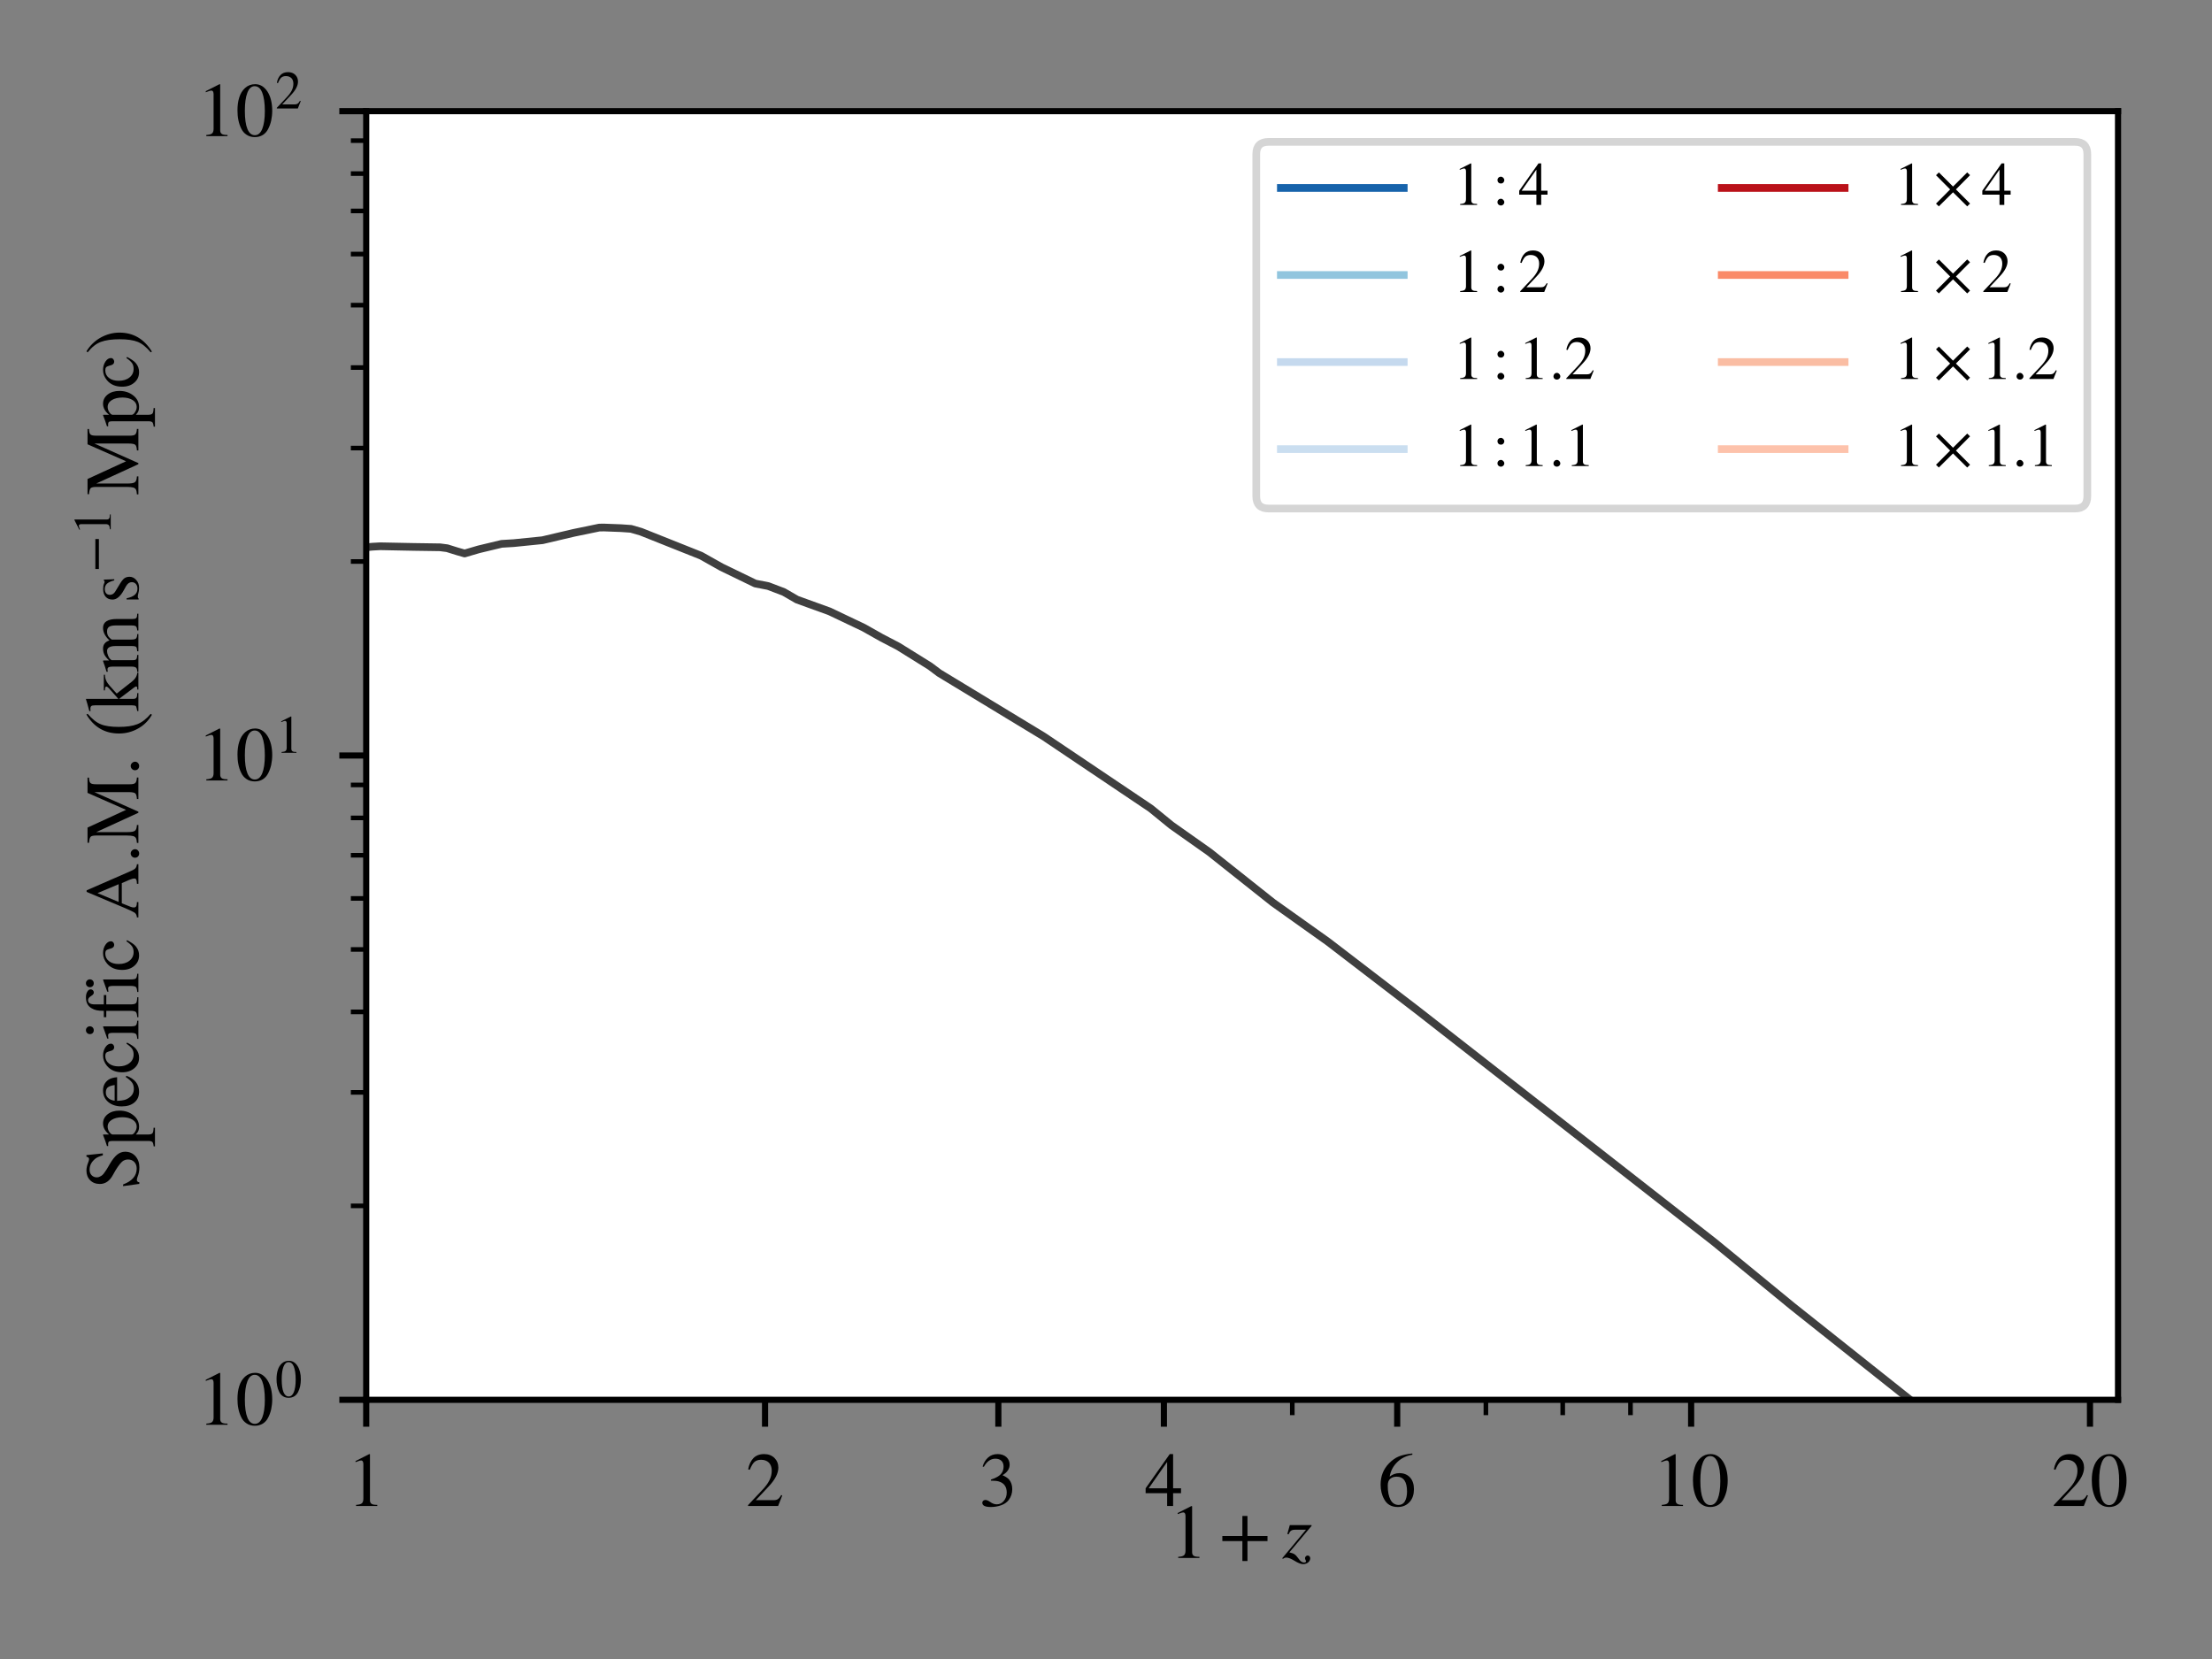 <?xml version="1.0"?>

<svg width="288" height="216" viewBox="0 0 288 216" version="1.2" id="svg559" sodipodi:docname="AM_vs_z_ref_only.svg" inkscape:version="1.1.1 (3bf5ae0d25, 2021-09-20, custom)" xmlns:inkscape="http://www.inkscape.org/namespaces/inkscape" xmlns:sodipodi="http://sodipodi.sourceforge.net/DTD/sodipodi-0.dtd" xmlns:xlink="http://www.w3.org/1999/xlink" xmlns="http://www.w3.org/2000/svg" xmlns:svg="http://www.w3.org/2000/svg" xmlns:rdf="http://www.w3.org/1999/02/22-rdf-syntax-ns#" xmlns:cc="http://creativecommons.org/ns#" xmlns:dc="http://purl.org/dc/elements/1.1/"><rect x="0" y="0" width="288" height="216" fill="#808080" stroke="none"/>  <sodipodi:namedview pagecolor="#ffffff" bordercolor="#666666" borderopacity="1" objecttolerance="10" gridtolerance="10" guidetolerance="10" inkscape:pageopacity="0" inkscape:pageshadow="2" inkscape:window-width="1920" inkscape:window-height="1038" id="namedview561" showgrid="false" inkscape:zoom="2.5520833" inkscape:cx="115.78776" inkscape:cy="144" inkscape:window-x="0" inkscape:window-y="42" inkscape:window-maximized="0" inkscape:current-layer="svg559" inkscape:pagecheckerboard="1"></sodipodi:namedview> <defs id="defs130"> <g id="g101"> <symbol overflow="visible" id="glyph0-0"> <path style="stroke:none;" d="M 3.941 0 L 1.18 0 L 1.18 -0.148 C 1.539 -0.172 1.789 -0.23 1.93 -0.352 C 2.059 -0.469 2.129 -0.672 2.129 -0.949 L 2.129 -5.441 C 2.129 -5.762 2.031 -5.93 1.828 -5.93 C 1.73 -5.93 1.578 -5.891 1.379 -5.809 L 1.109 -5.711 L 1.109 -5.852 L 2.898 -6.762 L 2.988 -6.73 L 2.988 -0.762 C 2.988 -0.539 3.051 -0.379 3.191 -0.289 C 3.32 -0.191 3.57 -0.148 3.941 -0.148 L 3.941 0 " id="path2"></path> </symbol> <symbol overflow="visible" id="glyph0-1"> <path style="stroke:none;" d="M 4.738 -1.371 L 4.199 0 L 0.289 0 L 0.289 -0.121 L 2.07 -2.012 C 2.531 -2.488 2.871 -2.941 3.07 -3.352 C 3.27 -3.75 3.371 -4.172 3.371 -4.609 C 3.371 -5.051 3.238 -5.398 3 -5.648 C 2.75 -5.891 2.41 -6.02 1.98 -6.02 C 1.621 -6.02 1.328 -5.922 1.121 -5.738 C 0.91 -5.551 0.711 -5.211 0.512 -4.719 L 0.301 -4.77 C 0.41 -5.391 0.641 -5.871 0.98 -6.23 C 1.32 -6.578 1.789 -6.762 2.379 -6.762 C 2.93 -6.762 3.379 -6.59 3.719 -6.262 C 4.059 -5.922 4.23 -5.5 4.23 -5 C 4.23 -4.238 3.801 -3.422 2.949 -2.52 L 1.301 -0.762 L 3.641 -0.762 C 3.859 -0.762 4.031 -0.801 4.16 -0.891 C 4.289 -0.969 4.441 -1.148 4.602 -1.43 L 4.738 -1.371 " id="path5"></path> </symbol> <symbol overflow="visible" id="glyph0-2"> <path style="stroke:none;" d="M 0.609 -5.102 L 0.449 -5.141 C 0.602 -5.641 0.84 -6.031 1.172 -6.32 C 1.488 -6.609 1.91 -6.762 2.41 -6.762 C 2.871 -6.762 3.25 -6.629 3.539 -6.379 C 3.82 -6.121 3.969 -5.789 3.969 -5.391 C 3.969 -4.84 3.66 -4.379 3.039 -4.012 C 3.398 -3.852 3.68 -3.672 3.871 -3.48 C 4.16 -3.148 4.309 -2.719 4.309 -2.191 C 4.309 -1.648 4.148 -1.191 3.852 -0.789 C 3.621 -0.48 3.289 -0.25 2.871 -0.102 C 2.449 0.051 2 0.129 1.531 0.129 C 0.781 0.129 0.41 -0.051 0.41 -0.43 C 0.41 -0.531 0.449 -0.621 0.531 -0.691 C 0.609 -0.75 0.699 -0.789 0.82 -0.789 C 0.98 -0.789 1.191 -0.699 1.43 -0.531 C 1.719 -0.32 2.012 -0.219 2.289 -0.219 C 2.648 -0.219 2.961 -0.359 3.211 -0.66 C 3.461 -0.961 3.59 -1.32 3.59 -1.75 C 3.59 -2.512 3.238 -3 2.551 -3.199 C 2.34 -3.262 2 -3.301 1.531 -3.301 L 1.531 -3.441 C 1.898 -3.559 2.18 -3.68 2.371 -3.801 C 2.91 -4.102 3.18 -4.551 3.18 -5.141 C 3.18 -5.469 3.078 -5.719 2.891 -5.898 C 2.699 -6.07 2.441 -6.16 2.102 -6.16 C 1.5 -6.16 1 -5.801 0.609 -5.102 " id="path8"></path> </symbol> <symbol overflow="visible" id="glyph0-3"> <path style="stroke:none;" d="M 4.73 -1.672 L 3.699 -1.672 L 3.699 0 L 2.922 0 L 2.922 -1.672 L 0.121 -1.672 L 0.121 -2.309 L 3.262 -6.762 L 3.699 -6.762 L 3.699 -2.309 L 4.73 -2.309 L 4.73 -1.672 M 2.922 -2.309 L 2.922 -5.738 L 0.52 -2.309 L 2.922 -2.309 " id="path11"></path> </symbol> <symbol overflow="visible" id="glyph0-4"> <path style="stroke:none;" d="M 4.461 -6.84 L 4.48 -6.68 C 3.691 -6.551 3.031 -6.23 2.512 -5.719 C 1.98 -5.211 1.648 -4.578 1.52 -3.828 C 1.898 -4.129 2.328 -4.281 2.789 -4.281 C 3.371 -4.281 3.828 -4.09 4.172 -3.719 C 4.512 -3.34 4.68 -2.828 4.68 -2.191 C 4.68 -1.531 4.512 -1 4.172 -0.59 C 3.77 -0.109 3.238 0.129 2.578 0.129 C 1.762 0.129 1.172 -0.199 0.809 -0.871 C 0.488 -1.441 0.34 -2.078 0.34 -2.789 C 0.34 -3.879 0.699 -4.801 1.43 -5.551 C 1.84 -5.969 2.262 -6.27 2.699 -6.449 C 3.141 -6.629 3.719 -6.762 4.461 -6.84 M 3.781 -1.879 C 3.781 -3.172 3.328 -3.82 2.43 -3.82 C 2.09 -3.82 1.82 -3.73 1.602 -3.551 C 1.379 -3.371 1.27 -3.078 1.27 -2.66 C 1.27 -1.879 1.391 -1.262 1.629 -0.809 C 1.871 -0.359 2.23 -0.141 2.691 -0.141 C 3.039 -0.141 3.309 -0.289 3.5 -0.609 C 3.68 -0.93 3.781 -1.352 3.781 -1.879 " id="path14"></path> </symbol> <symbol overflow="visible" id="glyph0-5"> <path style="stroke:none;" d="M 4.762 -3.301 C 4.762 -2.852 4.711 -2.43 4.629 -2.031 C 4.539 -1.629 4.41 -1.27 4.238 -0.941 C 4.07 -0.602 3.84 -0.34 3.539 -0.148 C 3.238 0.031 2.891 0.129 2.5 0.129 C 2.09 0.129 1.73 0.031 1.43 -0.172 C 1.121 -0.371 0.879 -0.648 0.719 -1 C 0.551 -1.34 0.43 -1.711 0.352 -2.109 C 0.27 -2.5 0.238 -2.922 0.238 -3.359 C 0.238 -3.98 0.309 -4.531 0.469 -5.031 C 0.621 -5.531 0.871 -5.941 1.23 -6.27 C 1.59 -6.59 2.02 -6.762 2.539 -6.762 C 3.191 -6.762 3.719 -6.441 4.141 -5.801 C 4.551 -5.16 4.762 -4.32 4.762 -3.301 M 3.801 -3.25 C 3.801 -4.301 3.68 -5.102 3.461 -5.66 C 3.238 -6.219 2.91 -6.5 2.48 -6.5 C 2.059 -6.5 1.75 -6.219 1.531 -5.66 C 1.309 -5.102 1.199 -4.309 1.199 -3.289 C 1.199 -2.262 1.309 -1.469 1.531 -0.93 C 1.75 -0.391 2.07 -0.121 2.5 -0.121 C 2.922 -0.121 3.238 -0.391 3.461 -0.93 C 3.68 -1.469 3.801 -2.25 3.801 -3.25 " id="path17"></path> </symbol> <symbol overflow="visible" id="glyph0-6"> <path style="stroke:none;" d="M 6.359 -2.199 L 3.75 -2.199 L 3.75 0.398 L 3.09 0.398 L 3.09 -2.199 L 0.48 -2.199 L 0.48 -2.859 L 3.09 -2.859 L 3.09 -5.469 L 3.75 -5.469 L 3.75 -2.859 L 6.359 -2.859 L 6.359 -2.199 " id="path20"></path> </symbol> <symbol overflow="visible" id="glyph1-0"> <path style="stroke:none;" d="M 3.801 -4.172 L 0.91 -0.73 C 1.211 -0.66 1.441 -0.578 1.59 -0.48 C 1.738 -0.379 1.91 -0.191 2.109 0.09 C 2.328 0.422 2.57 0.59 2.809 0.59 C 2.988 0.59 3.078 0.539 3.078 0.441 C 3.078 0.398 3.059 0.352 3.031 0.289 C 2.969 0.18 2.949 0.09 2.949 0.012 C 2.949 -0.07 2.988 -0.141 3.059 -0.211 C 3.121 -0.281 3.199 -0.32 3.281 -0.32 C 3.379 -0.32 3.469 -0.281 3.531 -0.219 C 3.59 -0.148 3.629 -0.059 3.629 0.039 C 3.629 0.238 3.539 0.422 3.371 0.57 C 3.191 0.719 2.969 0.801 2.699 0.801 C 2.422 0.801 2.039 0.648 1.57 0.359 C 1.109 0.078 0.762 -0.051 0.52 -0.051 C 0.359 -0.051 0.211 0 0.07 0.121 L -0.012 0.031 L 3.078 -3.68 L 1.719 -3.68 C 1.449 -3.68 1.262 -3.641 1.141 -3.559 C 1.02 -3.48 0.91 -3.32 0.809 -3.078 L 0.648 -3.121 L 0.969 -4.281 L 3.801 -4.281 L 3.801 -4.172 " id="path23"></path> </symbol> <symbol overflow="visible" id="glyph2-0"> <path style="stroke:none;" d="M 3.332 -2.309 C 3.332 -1.996 3.297 -1.699 3.242 -1.422 C 3.18 -1.141 3.086 -0.891 2.969 -0.656 C 2.848 -0.422 2.688 -0.238 2.477 -0.105 C 2.27 0.02 2.023 0.09 1.75 0.09 C 1.465 0.09 1.211 0.02 1 -0.117 C 0.785 -0.258 0.617 -0.453 0.504 -0.699 C 0.387 -0.938 0.301 -1.195 0.246 -1.477 C 0.188 -1.75 0.168 -2.043 0.168 -2.352 C 0.168 -2.785 0.219 -3.172 0.328 -3.52 C 0.434 -3.871 0.609 -4.156 0.859 -4.391 C 1.113 -4.613 1.414 -4.73 1.777 -4.73 C 2.234 -4.73 2.605 -4.508 2.898 -4.059 C 3.184 -3.613 3.332 -3.023 3.332 -2.309 M 2.66 -2.273 C 2.66 -3.012 2.574 -3.57 2.422 -3.961 C 2.27 -4.355 2.035 -4.551 1.734 -4.551 C 1.441 -4.551 1.227 -4.355 1.07 -3.961 C 0.918 -3.57 0.84 -3.016 0.84 -2.305 C 0.84 -1.582 0.918 -1.027 1.07 -0.652 C 1.227 -0.273 1.449 -0.086 1.75 -0.086 C 2.043 -0.086 2.27 -0.273 2.422 -0.652 C 2.574 -1.027 2.66 -1.574 2.66 -2.273 " id="path26"></path> </symbol> <symbol overflow="visible" id="glyph2-1"> <path style="stroke:none;" d="M 2.758 0 L 0.824 0 L 0.824 -0.105 C 1.078 -0.117 1.254 -0.16 1.352 -0.246 C 1.441 -0.328 1.492 -0.469 1.492 -0.664 L 1.492 -3.809 C 1.492 -4.031 1.422 -4.152 1.281 -4.152 C 1.211 -4.152 1.105 -4.121 0.965 -4.066 L 0.777 -3.996 L 0.777 -4.094 L 2.031 -4.73 L 2.094 -4.711 L 2.094 -0.531 C 2.094 -0.379 2.137 -0.266 2.234 -0.203 C 2.324 -0.133 2.5 -0.105 2.758 -0.105 L 2.758 0 " id="path29"></path> </symbol> <symbol overflow="visible" id="glyph2-2"> <path style="stroke:none;" d="M 3.316 -0.961 L 2.941 0 L 0.203 0 L 0.203 -0.086 L 1.449 -1.406 C 1.77 -1.742 2.008 -2.059 2.148 -2.344 C 2.289 -2.625 2.359 -2.918 2.359 -3.227 C 2.359 -3.535 2.27 -3.781 2.102 -3.953 C 1.926 -4.121 1.688 -4.215 1.387 -4.215 C 1.133 -4.215 0.93 -4.145 0.785 -4.02 C 0.637 -3.887 0.496 -3.648 0.355 -3.305 L 0.211 -3.34 C 0.285 -3.773 0.449 -4.109 0.688 -4.359 C 0.926 -4.605 1.254 -4.73 1.664 -4.73 C 2.051 -4.73 2.367 -4.613 2.605 -4.383 C 2.844 -4.145 2.961 -3.852 2.961 -3.5 C 2.961 -2.969 2.66 -2.395 2.066 -1.766 L 0.91 -0.531 L 2.547 -0.531 C 2.703 -0.531 2.82 -0.559 2.91 -0.621 C 3.004 -0.68 3.109 -0.805 3.219 -1 L 3.316 -0.961 " id="path32"></path> </symbol> <symbol overflow="visible" id="glyph3-0"> <path style="stroke:none;" d="M -4.629 -4.691 L -4.629 -4.441 C -5.039 -4.32 -5.352 -4.191 -5.57 -4.031 C -6.09 -3.621 -6.352 -3.141 -6.352 -2.578 C -6.352 -2.27 -6.262 -2.02 -6.078 -1.84 C -5.898 -1.66 -5.68 -1.57 -5.398 -1.57 C -5.262 -1.57 -5.129 -1.602 -5.012 -1.672 C -4.879 -1.73 -4.77 -1.801 -4.68 -1.879 C -4.59 -1.961 -4.48 -2.09 -4.352 -2.289 C -4.211 -2.48 -4.109 -2.641 -4.039 -2.762 C -3.969 -2.879 -3.852 -3.078 -3.691 -3.359 C -3.371 -3.898 -3.059 -4.289 -2.75 -4.539 C -2.441 -4.781 -2.102 -4.91 -1.73 -4.91 C -1.172 -4.91 -0.719 -4.711 -0.379 -4.328 C -0.039 -3.941 0.129 -3.449 0.129 -2.871 C 0.129 -2.43 0.051 -2.039 -0.09 -1.691 C -0.16 -1.512 -0.199 -1.359 -0.199 -1.219 C -0.199 -1.141 -0.172 -1.07 -0.109 -1.02 C -0.051 -0.961 0.02 -0.941 0.121 -0.941 L 0.121 -0.719 L -1.988 -0.43 L -1.988 -0.648 C -0.809 -1.09 -0.219 -1.781 -0.219 -2.711 C -0.219 -3.059 -0.32 -3.352 -0.531 -3.57 C -0.738 -3.789 -1.012 -3.898 -1.34 -3.898 C -1.648 -3.898 -1.91 -3.801 -2.129 -3.609 C -2.469 -3.289 -2.859 -2.73 -3.289 -1.93 C -3.719 -1.109 -4.289 -0.711 -5.012 -0.711 C -5.539 -0.711 -5.961 -0.871 -6.281 -1.199 C -6.602 -1.52 -6.762 -1.941 -6.762 -2.449 C -6.762 -2.801 -6.68 -3.148 -6.539 -3.5 C -6.461 -3.68 -6.422 -3.82 -6.422 -3.941 C -6.422 -4.109 -6.531 -4.219 -6.762 -4.262 L -6.762 -4.469 L -4.629 -4.691 " id="path35"></path> </symbol> <symbol overflow="visible" id="glyph3-1"> <path style="stroke:none;" d="M -4.578 -1.59 L -3.809 -1.59 C -4.328 -2.012 -4.602 -2.488 -4.602 -3.031 C -4.602 -3.512 -4.398 -3.91 -4 -4.23 C -3.602 -4.539 -3.09 -4.699 -2.469 -4.699 C -1.738 -4.699 -1.129 -4.488 -0.641 -4.09 C -0.148 -3.691 0.09 -3.191 0.09 -2.602 C 0.09 -2.391 0.059 -2.211 0 -2.07 C -0.051 -1.93 -0.16 -1.77 -0.328 -1.59 L 1.23 -1.59 C 1.539 -1.59 1.738 -1.641 1.828 -1.75 C 1.922 -1.852 1.969 -2.09 1.98 -2.469 L 2.16 -2.469 L 2.16 -0.051 L 1.988 -0.051 C 1.961 -0.34 1.898 -0.531 1.82 -0.621 C 1.73 -0.699 1.559 -0.75 1.301 -0.75 L -3.371 -0.75 C -3.602 -0.75 -3.75 -0.719 -3.828 -0.672 C -3.898 -0.609 -3.941 -0.5 -3.941 -0.34 C -3.941 -0.23 -3.93 -0.148 -3.93 -0.09 L -4.09 -0.09 C -4.23 -0.551 -4.398 -1.031 -4.602 -1.531 L -4.578 -1.59 M -3.34 -1.59 L -0.879 -1.59 C -0.73 -1.59 -0.578 -1.699 -0.441 -1.93 C -0.289 -2.16 -0.219 -2.391 -0.219 -2.629 C -0.219 -2.988 -0.391 -3.281 -0.73 -3.5 C -1.07 -3.719 -1.512 -3.84 -2.07 -3.84 C -2.648 -3.84 -3.121 -3.719 -3.469 -3.5 C -3.82 -3.281 -4 -2.98 -4 -2.609 C -4 -2.371 -3.922 -2.141 -3.781 -1.922 C -3.629 -1.699 -3.48 -1.59 -3.34 -1.59 " id="path38"></path> </symbol> <symbol overflow="visible" id="glyph3-2"> <path style="stroke:none;" d="M -1.641 -4.078 L -1.57 -4.238 C -0.461 -3.84 0.09 -3.141 0.09 -2.148 C 0.09 -1.559 -0.109 -1.102 -0.52 -0.762 C -0.922 -0.422 -1.469 -0.25 -2.172 -0.25 C -2.879 -0.25 -3.461 -0.441 -3.922 -0.82 C -4.371 -1.199 -4.602 -1.699 -4.602 -2.32 C -4.602 -2.922 -4.371 -3.379 -3.91 -3.711 C -3.641 -3.898 -3.262 -4.012 -2.77 -4.051 L -2.77 -0.969 C -2.352 -0.988 -2.031 -1.031 -1.809 -1.09 C -1.59 -1.148 -1.359 -1.262 -1.141 -1.43 C -0.77 -1.711 -0.59 -2.078 -0.59 -2.539 C -0.59 -2.859 -0.672 -3.141 -0.828 -3.359 C -0.988 -3.578 -1.262 -3.82 -1.641 -4.078 M -3.09 -0.988 L -3.09 -3.031 C -3.512 -2.969 -3.801 -2.871 -3.98 -2.73 C -4.148 -2.59 -4.238 -2.371 -4.238 -2.051 C -4.238 -1.77 -4.141 -1.531 -3.941 -1.352 C -3.738 -1.16 -3.461 -1.039 -3.09 -0.988 " id="path41"></path> </symbol> <symbol overflow="visible" id="glyph3-3"> <path style="stroke:none;" d="M -1.559 -3.98 L -1.469 -4.121 C -0.91 -3.828 -0.52 -3.559 -0.32 -3.301 C -0.039 -2.961 0.09 -2.57 0.09 -2.148 C 0.09 -1.59 -0.109 -1.141 -0.531 -0.781 C -0.941 -0.422 -1.469 -0.25 -2.121 -0.25 C -2.961 -0.25 -3.621 -0.531 -4.09 -1.09 C -4.43 -1.5 -4.602 -1.949 -4.602 -2.441 C -4.602 -2.859 -4.488 -3.219 -4.289 -3.52 C -4.09 -3.82 -3.852 -3.98 -3.57 -3.98 C -3.449 -3.98 -3.352 -3.93 -3.27 -3.84 C -3.191 -3.738 -3.148 -3.629 -3.148 -3.512 C -3.148 -3.27 -3.301 -3.109 -3.609 -3.031 L -3.828 -2.969 C -4.012 -2.91 -4.141 -2.852 -4.211 -2.77 C -4.27 -2.691 -4.309 -2.559 -4.309 -2.379 C -4.309 -1.969 -4.148 -1.641 -3.828 -1.391 C -3.512 -1.141 -3.09 -1.02 -2.57 -1.02 C -1.988 -1.02 -1.52 -1.16 -1.16 -1.449 C -0.801 -1.73 -0.621 -2.109 -0.621 -2.57 C -0.621 -2.852 -0.68 -3.102 -0.82 -3.309 C -0.961 -3.512 -1.199 -3.738 -1.559 -3.98 " id="path44"></path> </symbol> <symbol overflow="visible" id="glyph3-4"> <path style="stroke:none;" d="M -6.32 -1.801 C -6.172 -1.801 -6.051 -1.75 -5.949 -1.648 C -5.852 -1.551 -5.809 -1.422 -5.809 -1.281 C -5.809 -1.141 -5.852 -1.02 -5.949 -0.922 C -6.051 -0.82 -6.172 -0.781 -6.32 -0.781 C -6.461 -0.781 -6.578 -0.828 -6.68 -0.93 C -6.781 -1.031 -6.828 -1.148 -6.828 -1.289 C -6.828 -1.43 -6.781 -1.551 -6.68 -1.648 C -6.578 -1.75 -6.461 -1.801 -6.32 -1.801 M 0 -2.531 L 0 -0.16 L -0.148 -0.16 C -0.172 -0.5 -0.23 -0.719 -0.328 -0.809 C -0.43 -0.898 -0.66 -0.949 -1.039 -0.949 L -3.309 -0.949 C -3.539 -0.949 -3.699 -0.922 -3.801 -0.879 C -3.891 -0.828 -3.941 -0.738 -3.941 -0.621 C -3.941 -0.461 -3.922 -0.32 -3.891 -0.199 L -4.051 -0.199 L -4.602 -1.75 L -4.559 -1.789 L -1.051 -1.789 C -0.672 -1.789 -0.441 -1.828 -0.34 -1.91 C -0.238 -1.988 -0.172 -2.199 -0.148 -2.531 L 0 -2.531 " id="path47"></path> </symbol> <symbol overflow="visible" id="glyph3-5"> <path style="stroke:none;" d="M -4.5 -0.211 L -4.5 -1.031 C -4.898 -1.031 -5.211 -1.059 -5.43 -1.109 C -5.648 -1.148 -5.879 -1.238 -6.109 -1.379 C -6.59 -1.66 -6.828 -2.129 -6.828 -2.789 C -6.828 -3.09 -6.77 -3.328 -6.648 -3.531 C -6.531 -3.73 -6.391 -3.828 -6.211 -3.828 C -6.09 -3.828 -6 -3.789 -5.922 -3.711 C -5.84 -3.629 -5.801 -3.531 -5.801 -3.41 C -5.801 -3.25 -5.922 -3.102 -6.16 -2.961 C -6.422 -2.801 -6.551 -2.621 -6.551 -2.43 C -6.551 -2.051 -6.25 -1.871 -5.66 -1.871 L -4.5 -1.871 L -4.5 -3.09 L -4.18 -3.09 L -4.18 -1.871 L -1.039 -1.871 C -0.66 -1.871 -0.422 -1.922 -0.32 -2.031 C -0.219 -2.129 -0.16 -2.391 -0.148 -2.801 L 0 -2.801 L 0 -0.199 L -0.148 -0.199 C -0.172 -0.559 -0.23 -0.781 -0.328 -0.879 C -0.43 -0.98 -0.672 -1.031 -1.039 -1.031 L -4.18 -1.031 L -4.18 -0.211 L -4.5 -0.211 " id="path50"></path> </symbol> <symbol overflow="visible" id="glyph3-6"> <path style="stroke:none;" d="" id="path53"></path> </symbol> <symbol overflow="visible" id="glyph3-7"> <path style="stroke:none;" d="M 0 -7.07 L 0 -4.52 L -0.191 -4.52 C -0.191 -4.781 -0.219 -4.969 -0.281 -5.07 C -0.32 -5.16 -0.398 -5.211 -0.52 -5.211 C -0.691 -5.211 -0.922 -5.141 -1.219 -5.02 L -2.16 -4.609 L -2.16 -1.988 L -1.02 -1.531 C -0.859 -1.469 -0.719 -1.441 -0.602 -1.441 C -0.441 -1.441 -0.34 -1.488 -0.281 -1.602 C -0.219 -1.711 -0.191 -1.891 -0.191 -2.141 L 0 -2.141 L 0 -0.148 L -0.191 -0.148 C -0.211 -0.43 -0.309 -0.629 -0.488 -0.762 C -0.672 -0.879 -1.121 -1.102 -1.859 -1.41 L -6.738 -3.469 L -6.738 -3.672 L -1.109 -6.129 C -0.762 -6.27 -0.531 -6.398 -0.41 -6.52 C -0.289 -6.641 -0.211 -6.82 -0.191 -7.07 L 0 -7.07 M -2.57 -4.469 L -5.32 -3.309 L -2.57 -2.16 L -2.57 -4.469 " id="path56"></path> </symbol> <symbol overflow="visible" id="glyph3-8"> <path style="stroke:none;" d="M -0.43 -1.809 C -0.281 -1.809 -0.148 -1.75 -0.051 -1.641 C 0.051 -1.531 0.102 -1.398 0.102 -1.25 C 0.102 -1.09 0.051 -0.961 -0.051 -0.859 C -0.148 -0.75 -0.281 -0.699 -0.441 -0.699 C -0.59 -0.699 -0.719 -0.75 -0.828 -0.859 C -0.941 -0.969 -1 -1.102 -1 -1.262 C -1 -1.398 -0.941 -1.531 -0.828 -1.641 C -0.711 -1.75 -0.578 -1.809 -0.43 -1.809 " id="path59"></path> </symbol> <symbol overflow="visible" id="glyph3-9"> <path style="stroke:none;" d="M 0 -8.641 L 0 -5.84 L -0.191 -5.84 C -0.211 -6.23 -0.289 -6.48 -0.41 -6.578 C -0.531 -6.68 -0.809 -6.738 -1.23 -6.738 L -5.719 -6.738 L 0 -4.191 L 0 -4.051 L -5.488 -1.531 L -1.512 -1.531 C -0.969 -1.531 -0.621 -1.578 -0.461 -1.699 C -0.301 -1.809 -0.211 -2.059 -0.191 -2.461 L 0 -2.461 L 0 -0.121 L -0.191 -0.121 C -0.211 -0.41 -0.25 -0.621 -0.32 -0.75 C -0.379 -0.871 -0.5 -0.961 -0.672 -1.012 C -0.84 -1.059 -1.121 -1.09 -1.512 -1.09 L -5.488 -1.09 C -5.871 -1.09 -6.109 -1.031 -6.219 -0.922 C -6.328 -0.801 -6.398 -0.539 -6.43 -0.141 L -6.621 -0.141 L -6.621 -2.121 L -1.602 -4.43 L -6.621 -6.641 L -6.621 -8.629 L -6.43 -8.629 C -6.422 -8.27 -6.359 -8.031 -6.238 -7.922 C -6.121 -7.809 -5.871 -7.762 -5.5 -7.762 L -1.121 -7.762 C -0.762 -7.762 -0.531 -7.809 -0.41 -7.922 C -0.289 -8.031 -0.211 -8.27 -0.191 -8.641 L 0 -8.641 " id="path62"></path> </symbol> <symbol overflow="visible" id="glyph3-10"> <path style="stroke:none;" d="M 1.602 -3.039 L 1.762 -2.922 C 1.32 -2.141 0.711 -1.539 -0.051 -1.121 C -0.82 -0.691 -1.641 -0.48 -2.52 -0.48 C -4.359 -0.48 -5.781 -1.301 -6.762 -2.949 L -6.602 -3.039 C -6.02 -2.359 -5.441 -1.898 -4.879 -1.68 C -4.32 -1.449 -3.539 -1.34 -2.551 -1.34 C -1.559 -1.34 -0.762 -1.449 -0.148 -1.691 C 0.449 -1.922 1.039 -2.371 1.602 -3.039 " id="path65"></path> </symbol> <symbol overflow="visible" id="glyph3-11"> <path style="stroke:none;" d="M 0 -5.051 L 0 -2.871 L -0.148 -2.871 L -0.148 -3.059 C -0.148 -3.199 -0.199 -3.27 -0.301 -3.27 C -0.359 -3.27 -0.43 -3.23 -0.531 -3.16 L -2.512 -1.66 L -0.672 -1.66 C -0.488 -1.66 -0.371 -1.699 -0.289 -1.781 C -0.211 -1.859 -0.16 -2.012 -0.16 -2.211 L -0.148 -2.41 L 0 -2.41 L 0 -0.07 L -0.148 -0.07 C -0.211 -0.43 -0.27 -0.641 -0.328 -0.711 C -0.391 -0.781 -0.559 -0.82 -0.82 -0.82 L -5.641 -0.82 C -5.879 -0.82 -6.039 -0.789 -6.121 -0.73 C -6.199 -0.672 -6.25 -0.551 -6.25 -0.391 C -6.25 -0.352 -6.238 -0.238 -6.23 -0.07 L -6.391 -0.07 L -6.469 -0.371 C -6.57 -0.77 -6.691 -1.18 -6.828 -1.621 L -6.809 -1.66 L -2.609 -1.66 L -3.828 -3.031 C -3.969 -3.18 -4.078 -3.262 -4.18 -3.262 C -4.238 -3.262 -4.289 -3.219 -4.309 -3.148 C -4.328 -3.078 -4.352 -2.949 -4.359 -2.762 L -4.5 -2.762 L -4.5 -4.801 L -4.352 -4.801 C -4.352 -4.461 -4.27 -4.172 -4.129 -3.91 C -3.988 -3.648 -3.641 -3.23 -3.09 -2.641 L -2.82 -2.352 L -0.879 -3.879 C -0.422 -4.238 -0.172 -4.629 -0.148 -5.051 L 0 -5.051 " id="path68"></path> </symbol> <symbol overflow="visible" id="glyph3-12"> <path style="stroke:none;" d="M 0 -7.75 L 0 -5.57 L -0.148 -5.57 C -0.172 -5.852 -0.23 -6.02 -0.32 -6.102 C -0.41 -6.18 -0.602 -6.219 -0.898 -6.219 L -2.961 -6.219 C -3.359 -6.219 -3.641 -6.16 -3.82 -6.039 C -3.988 -5.922 -4.078 -5.73 -4.078 -5.449 C -4.078 -5.211 -4.031 -5.012 -3.941 -4.852 C -3.84 -4.691 -3.691 -4.531 -3.469 -4.379 L -0.949 -4.379 C -0.629 -4.379 -0.41 -4.422 -0.309 -4.52 C -0.211 -4.621 -0.148 -4.809 -0.148 -5.102 L 0 -5.102 L 0 -2.859 L -0.148 -2.859 C -0.172 -3.148 -0.211 -3.34 -0.289 -3.422 C -0.371 -3.5 -0.559 -3.539 -0.859 -3.539 L -2.969 -3.539 C -3.711 -3.539 -4.078 -3.32 -4.078 -2.891 C -4.078 -2.699 -4.031 -2.5 -3.949 -2.289 C -3.871 -2.078 -3.77 -1.93 -3.648 -1.828 C -3.551 -1.738 -3.488 -1.699 -3.48 -1.699 L -0.699 -1.699 C -0.48 -1.699 -0.34 -1.738 -0.27 -1.84 C -0.199 -1.93 -0.16 -2.109 -0.148 -2.379 L 0 -2.379 L 0 -0.16 L -0.148 -0.16 C -0.148 -0.441 -0.199 -0.621 -0.301 -0.719 C -0.398 -0.809 -0.59 -0.859 -0.879 -0.859 L -3.359 -0.859 C -3.602 -0.859 -3.77 -0.828 -3.871 -0.781 C -3.969 -0.719 -4.02 -0.629 -4.02 -0.512 C -4.02 -0.41 -4 -0.301 -3.98 -0.191 L -4.148 -0.191 C -4.27 -0.641 -4.422 -1.102 -4.602 -1.578 L -4.57 -1.66 L -3.828 -1.66 L -3.828 -1.68 C -4.141 -1.98 -4.352 -2.238 -4.449 -2.469 C -4.551 -2.699 -4.602 -2.949 -4.602 -3.211 C -4.602 -3.73 -4.32 -4.09 -3.762 -4.27 C -4.32 -4.789 -4.602 -5.328 -4.602 -5.898 C -4.602 -6.672 -4 -7.059 -2.801 -7.059 L -0.77 -7.059 C -0.551 -7.059 -0.391 -7.09 -0.309 -7.16 C -0.23 -7.219 -0.18 -7.328 -0.172 -7.488 L -0.148 -7.75 L 0 -7.75 " id="path71"></path> </symbol> <symbol overflow="visible" id="glyph3-13"> <path style="stroke:none;" d="M -3.012 -1.559 L -2.379 -2.602 C -2.18 -2.93 -1.988 -3.16 -1.82 -3.289 C -1.641 -3.41 -1.422 -3.48 -1.148 -3.48 C -0.809 -3.48 -0.52 -3.34 -0.281 -3.059 C -0.031 -2.781 0.09 -2.461 0.09 -2.078 C 0.09 -1.762 0.059 -1.52 0 -1.352 C -0.051 -1.172 -0.078 -1.012 -0.078 -0.891 C -0.078 -0.77 -0.039 -0.691 0.031 -0.648 L 0.031 -0.52 L -1.531 -0.52 L -1.531 -0.68 C -1.039 -0.781 -0.68 -0.941 -0.461 -1.141 C -0.23 -1.34 -0.121 -1.609 -0.121 -1.949 C -0.121 -2.191 -0.191 -2.391 -0.328 -2.551 C -0.469 -2.699 -0.641 -2.781 -0.859 -2.781 C -1.16 -2.781 -1.41 -2.602 -1.609 -2.25 L -1.91 -1.711 C -2.352 -0.91 -2.84 -0.512 -3.359 -0.512 C -3.738 -0.512 -4.039 -0.629 -4.262 -0.879 C -4.48 -1.129 -4.59 -1.469 -4.59 -1.891 C -4.59 -2.18 -4.551 -2.398 -4.48 -2.559 C -4.422 -2.68 -4.398 -2.77 -4.398 -2.84 C -4.398 -2.879 -4.43 -2.941 -4.5 -3 L -4.5 -3.109 L -3.141 -3.16 L -3.141 -3.012 C -3.59 -2.891 -3.91 -2.75 -4.09 -2.578 C -4.27 -2.41 -4.371 -2.18 -4.371 -1.879 C -4.371 -1.648 -4.309 -1.469 -4.199 -1.328 C -4.078 -1.191 -3.91 -1.129 -3.691 -1.129 C -3.57 -1.129 -3.449 -1.16 -3.32 -1.238 C -3.191 -1.32 -3.09 -1.422 -3.012 -1.559 " id="path74"></path> </symbol> <symbol overflow="visible" id="glyph3-14"> <path style="stroke:none;" d="M -6.602 -0.289 L -6.762 -0.41 C -6.301 -1.172 -5.691 -1.762 -4.922 -2.199 C -4.141 -2.629 -3.328 -2.852 -2.469 -2.852 C -0.648 -2.852 0.75 -2.02 1.762 -0.379 L 1.602 -0.289 C 1.031 -0.969 0.469 -1.43 -0.09 -1.648 C -0.648 -1.871 -1.43 -1.988 -2.441 -1.988 C -3.449 -1.988 -4.262 -1.871 -4.871 -1.648 C -5.48 -1.43 -6.059 -0.969 -6.602 -0.289 " id="path77"></path> </symbol> <symbol overflow="visible" id="glyph4-0"> <path style="stroke:none;" d="M 0 -2.758 L 0 -0.824 L -0.105 -0.824 C -0.117 -1.078 -0.16 -1.254 -0.246 -1.352 C -0.328 -1.441 -0.469 -1.492 -0.664 -1.492 L -3.809 -1.492 C -4.031 -1.492 -4.152 -1.422 -4.152 -1.281 C -4.152 -1.211 -4.121 -1.105 -4.066 -0.965 L -3.996 -0.777 L -4.094 -0.777 L -4.73 -2.031 L -4.711 -2.094 L -0.531 -2.094 C -0.379 -2.094 -0.266 -2.137 -0.203 -2.234 C -0.133 -2.324 -0.105 -2.5 -0.105 -2.758 L 0 -2.758 " id="path80"></path> </symbol> <symbol overflow="visible" id="glyph5-0"> <path style="stroke:none;" d="M 3.152 0 L 0.945 0 L 0.945 -0.121 C 1.23 -0.137 1.434 -0.184 1.543 -0.281 C 1.648 -0.375 1.703 -0.535 1.703 -0.762 L 1.703 -4.352 C 1.703 -4.609 1.625 -4.742 1.465 -4.742 C 1.383 -4.742 1.266 -4.711 1.105 -4.648 L 0.887 -4.566 L 0.887 -4.68 L 2.32 -5.406 L 2.391 -5.383 L 2.391 -0.609 C 2.391 -0.434 2.441 -0.305 2.551 -0.23 C 2.656 -0.152 2.855 -0.121 3.152 -0.121 L 3.152 0 " id="path83"></path> </symbol> <symbol overflow="visible" id="glyph5-1"> <path style="stroke:none;" d="M 1.398 -3.535 C 1.488 -3.449 1.535 -3.344 1.535 -3.223 C 1.535 -3.098 1.488 -2.992 1.406 -2.91 C 1.32 -2.824 1.215 -2.785 1.098 -2.785 C 0.969 -2.785 0.863 -2.824 0.777 -2.91 C 0.688 -3 0.648 -3.105 0.648 -3.223 C 0.648 -3.352 0.688 -3.457 0.777 -3.543 C 0.855 -3.625 0.969 -3.672 1.098 -3.672 C 1.207 -3.672 1.312 -3.625 1.398 -3.535 M 1.535 -0.352 C 1.535 -0.23 1.488 -0.129 1.406 -0.047 C 1.32 0.031 1.215 0.078 1.098 0.078 C 0.969 0.078 0.863 0.031 0.777 -0.047 C 0.688 -0.129 0.648 -0.23 0.648 -0.352 C 0.648 -0.48 0.688 -0.586 0.777 -0.672 C 0.855 -0.754 0.969 -0.801 1.098 -0.801 C 1.207 -0.801 1.312 -0.754 1.398 -0.664 C 1.488 -0.574 1.535 -0.473 1.535 -0.352 " id="path86"></path> </symbol> <symbol overflow="visible" id="glyph5-2"> <path style="stroke:none;" d="M 3.785 -1.336 L 2.961 -1.336 L 2.961 0 L 2.336 0 L 2.336 -1.336 L 0.098 -1.336 L 0.098 -1.848 L 2.609 -5.406 L 2.961 -5.406 L 2.961 -1.848 L 3.785 -1.848 L 3.785 -1.336 M 2.336 -1.848 L 2.336 -4.594 L 0.414 -1.848 L 2.336 -1.848 " id="path89"></path> </symbol> <symbol overflow="visible" id="glyph5-3"> <path style="stroke:none;" d="M 3.793 -1.098 L 3.359 0 L 0.23 0 L 0.23 -0.098 L 1.656 -1.609 C 2.023 -1.992 2.297 -2.352 2.457 -2.68 C 2.617 -3 2.695 -3.336 2.695 -3.688 C 2.695 -4.039 2.594 -4.32 2.398 -4.52 C 2.199 -4.711 1.93 -4.816 1.586 -4.816 C 1.297 -4.816 1.062 -4.734 0.895 -4.594 C 0.727 -4.441 0.566 -4.168 0.406 -3.777 L 0.238 -3.816 C 0.328 -4.312 0.512 -4.695 0.785 -4.984 C 1.055 -5.266 1.434 -5.406 1.902 -5.406 C 2.344 -5.406 2.703 -5.273 2.977 -5.008 C 3.246 -4.734 3.383 -4.398 3.383 -4 C 3.383 -3.391 3.039 -2.734 2.359 -2.016 L 1.039 -0.609 L 2.91 -0.609 C 3.09 -0.609 3.223 -0.641 3.328 -0.711 C 3.434 -0.777 3.551 -0.922 3.68 -1.145 L 3.793 -1.098 " id="path92"></path> </symbol> <symbol overflow="visible" id="glyph5-4"> <path style="stroke:none;" d="M 1.449 -0.344 C 1.449 -0.223 1.398 -0.121 1.312 -0.039 C 1.223 0.039 1.121 0.078 1 0.078 C 0.871 0.078 0.77 0.039 0.688 -0.039 C 0.602 -0.121 0.559 -0.223 0.559 -0.352 C 0.559 -0.473 0.602 -0.574 0.688 -0.664 C 0.777 -0.754 0.879 -0.801 1.008 -0.801 C 1.121 -0.801 1.223 -0.754 1.312 -0.664 C 1.398 -0.566 1.449 -0.465 1.449 -0.344 " id="path95"></path> </symbol> <symbol overflow="visible" id="glyph5-5"> <path style="stroke:none;" d="M 4.777 -0.176 L 4.406 0.191 L 2.559 -1.641 L 0.711 0.191 L 0.344 -0.168 L 2.184 -2.016 L 0.344 -3.863 L 0.719 -4.23 L 2.559 -2.391 L 4.406 -4.23 L 4.777 -3.871 L 2.938 -2.016 L 4.777 -0.176 " id="path98"></path> </symbol> </g> <clipPath id="clip1"> <path d="M 47.68 100 L 236 100 L 236 182.254 L 47.68 182.254 Z M 47.68 100 " id="path103"></path> </clipPath> <clipPath id="clip2"> <path d="M 47.68 86 L 264 86 L 264 182.254 L 47.68 182.254 Z M 47.68 86 " id="path106"></path> </clipPath> <clipPath id="clip3"> <path d="M 47.68 74 L 275.766 74 L 275.766 182.254 L 47.68 182.254 Z M 47.68 74 " id="path109"></path> </clipPath> <clipPath id="clip4"> <path d="M 47.68 70 L 275.766 70 L 275.766 182.254 L 47.68 182.254 Z M 47.68 70 " id="path112"></path> </clipPath> <clipPath id="clip5"> <path d="M 47.68 22 L 275.766 22 L 275.766 164 L 47.68 164 Z M 47.68 22 " id="path115"></path> </clipPath> <clipPath id="clip6"> <path d="M 47.68 44 L 275.766 44 L 275.766 182.254 L 47.68 182.254 Z M 47.68 44 " id="path118"></path> </clipPath> <clipPath id="clip7"> <path d="M 47.68 62 L 275.766 62 L 275.766 182.254 L 47.68 182.254 Z M 47.68 62 " id="path121"></path> </clipPath> <clipPath id="clip8"> <path d="M 47.68 65 L 275.766 65 L 275.766 182.254 L 47.68 182.254 Z M 47.68 65 " id="path124"></path> </clipPath> <clipPath id="clip9"> <path d="M 47.68 67 L 275.766 67 L 275.766 182.254 L 47.68 182.254 Z M 47.68 67 " id="path127"></path> </clipPath> </defs> <g id="surface1884"> <path style="fill:#ffffff;fill-opacity:1;fill-rule:nonzero;stroke:none" d="M 47.68,182.254 H 275.766 V 14.473 H 47.68 Z m 0,0" id="path132"></path> <path style="fill:none;stroke:#000000;stroke-width:0.8;stroke-linecap:butt;stroke-linejoin:round;stroke-miterlimit:10;stroke-opacity:1" d="m 47.68,33.746 v -3.5" transform="matrix(1,0,0,-1,0,216)" id="path134"></path> <g style="fill:#000000;fill-opacity:1" id="g138"> <use xlink:href="#glyph0-0" x="45.181" y="196.081" id="use136" width="100%" height="100%"></use> </g> <path style="fill:none;stroke:#000000;stroke-width:0.8;stroke-linecap:butt;stroke-linejoin:round;stroke-miterlimit:10;stroke-opacity:1" d="m 99.609,33.746 v -3.5" transform="matrix(1,0,0,-1,0,216)" id="path140"></path> <g style="fill:#000000;fill-opacity:1" id="g144"> <use xlink:href="#glyph0-1" x="97.109" y="196.081" id="use142" width="100%" height="100%"></use> </g> <path style="fill:none;stroke:#000000;stroke-width:0.8;stroke-linecap:butt;stroke-linejoin:round;stroke-miterlimit:10;stroke-opacity:1" d="m 129.984,33.746 v -3.5" transform="matrix(1,0,0,-1,0,216)" id="path146"></path> <g style="fill:#000000;fill-opacity:1" id="g150"> <use xlink:href="#glyph0-2" x="127.485" y="196.081" id="use148" width="100%" height="100%"></use> </g> <path style="fill:none;stroke:#000000;stroke-width:0.8;stroke-linecap:butt;stroke-linejoin:round;stroke-miterlimit:10;stroke-opacity:1" d="m 151.539,33.746 v -3.5" transform="matrix(1,0,0,-1,0,216)" id="path152"></path> <g style="fill:#000000;fill-opacity:1" id="g156"> <use xlink:href="#glyph0-3" x="149.038" y="196.081" id="use154" width="100%" height="100%"></use> </g> <path style="fill:none;stroke:#000000;stroke-width:0.8;stroke-linecap:butt;stroke-linejoin:round;stroke-miterlimit:10;stroke-opacity:1" d="m 181.914,33.746 v -3.5" transform="matrix(1,0,0,-1,0,216)" id="path158"></path> <g style="fill:#000000;fill-opacity:1" id="g162"> <use xlink:href="#glyph0-4" x="179.414" y="196.081" id="use160" width="100%" height="100%"></use> </g> <path style="fill:none;stroke:#000000;stroke-width:0.8;stroke-linecap:butt;stroke-linejoin:round;stroke-miterlimit:10;stroke-opacity:1" d="m 220.184,33.746 v -3.5" transform="matrix(1,0,0,-1,0,216)" id="path164"></path> <g style="fill:#000000;fill-opacity:1" id="g170"> <use xlink:href="#glyph0-0" x="215.183" y="196.081" id="use166" width="100%" height="100%"></use> <use xlink:href="#glyph0-5" x="220.183" y="196.081" id="use168" width="100%" height="100%"></use> </g> <path style="fill:none;stroke:#000000;stroke-width:0.8;stroke-linecap:butt;stroke-linejoin:round;stroke-miterlimit:10;stroke-opacity:1" d="m 272.113,33.746 v -3.5" transform="matrix(1,0,0,-1,0,216)" id="path172"></path> <g style="fill:#000000;fill-opacity:1" id="g178"> <use xlink:href="#glyph0-1" x="267.112" y="196.081" id="use174" width="100%" height="100%"></use> <use xlink:href="#glyph0-5" x="272.112" y="196.081" id="use176" width="100%" height="100%"></use> </g> <path style="fill:none;stroke:#000000;stroke-width:0.6;stroke-linecap:butt;stroke-linejoin:round;stroke-miterlimit:10;stroke-opacity:1" d="m 168.254,33.746 v -2" transform="matrix(1,0,0,-1,0,216)" id="path180"></path> <path style="fill:none;stroke:#000000;stroke-width:0.6;stroke-linecap:butt;stroke-linejoin:round;stroke-miterlimit:10;stroke-opacity:1" d="m 193.461,33.746 v -2" transform="matrix(1,0,0,-1,0,216)" id="path182"></path> <path style="fill:none;stroke:#000000;stroke-width:0.6;stroke-linecap:butt;stroke-linejoin:round;stroke-miterlimit:10;stroke-opacity:1" d="m 203.465,33.746 v -2" transform="matrix(1,0,0,-1,0,216)" id="path184"></path> <path style="fill:none;stroke:#000000;stroke-width:0.6;stroke-linecap:butt;stroke-linejoin:round;stroke-miterlimit:10;stroke-opacity:1" d="m 212.289,33.746 v -2" transform="matrix(1,0,0,-1,0,216)" id="path186"></path> <g style="fill:#000000;fill-opacity:1" id="g190"> <use xlink:href="#glyph0-0" x="152.224" y="202.846" id="use188" width="100%" height="100%"></use> </g> <g style="fill:#000000;fill-opacity:1" id="g194"> <use xlink:href="#glyph0-6" x="158.668" y="202.846" id="use192" width="100%" height="100%"></use> </g> <g style="fill:#000000;fill-opacity:1" id="g198"> <use xlink:href="#glyph1-0" x="166.962" y="202.846" id="use196" width="100%" height="100%"></use> </g> <path style="fill:none;stroke:#000000;stroke-width:0.8;stroke-linecap:butt;stroke-linejoin:round;stroke-miterlimit:10;stroke-opacity:1" d="m 47.68,33.746 h -3.5" transform="matrix(1,0,0,-1,0,216)" id="path200"></path> <g style="fill:#000000;fill-opacity:1" id="g204"> <use xlink:href="#glyph0-0" x="25.681" y="185.502" id="use202" width="100%" height="100%"></use> </g> <g style="fill:#000000;fill-opacity:1" id="g208"> <use xlink:href="#glyph0-5" x="30.681" y="185.502" id="use206" width="100%" height="100%"></use> </g> <g style="fill:#000000;fill-opacity:1" id="g212"> <use xlink:href="#glyph2-0" x="35.838" y="181.903" id="use210" width="100%" height="100%"></use> </g> <path style="fill:none;stroke:#000000;stroke-width:0.8;stroke-linecap:butt;stroke-linejoin:round;stroke-miterlimit:10;stroke-opacity:1" d="m 47.68,117.637 h -3.5" transform="matrix(1,0,0,-1,0,216)" id="path214"></path> <g style="fill:#000000;fill-opacity:1" id="g218"> <use xlink:href="#glyph0-0" x="25.681" y="101.612" id="use216" width="100%" height="100%"></use> </g> <g style="fill:#000000;fill-opacity:1" id="g222"> <use xlink:href="#glyph0-5" x="30.681" y="101.612" id="use220" width="100%" height="100%"></use> </g> <g style="fill:#000000;fill-opacity:1" id="g226"> <use xlink:href="#glyph2-1" x="35.838" y="98.012" id="use224" width="100%" height="100%"></use> </g> <path style="fill:none;stroke:#000000;stroke-width:0.8;stroke-linecap:butt;stroke-linejoin:round;stroke-miterlimit:10;stroke-opacity:1" d="m 47.68,201.527 h -3.5" transform="matrix(1,0,0,-1,0,216)" id="path228"></path> <g style="fill:#000000;fill-opacity:1" id="g232"> <use xlink:href="#glyph0-0" x="25.681" y="17.722" id="use230" width="100%" height="100%"></use> </g> <g style="fill:#000000;fill-opacity:1" id="g236"> <use xlink:href="#glyph0-5" x="30.681" y="17.722" id="use234" width="100%" height="100%"></use> </g> <g style="fill:#000000;fill-opacity:1" id="g240"> <use xlink:href="#glyph2-2" x="35.838" y="14.122" id="use238" width="100%" height="100%"></use> </g> <path style="fill:none;stroke:#000000;stroke-width:0.6;stroke-linecap:butt;stroke-linejoin:round;stroke-miterlimit:10;stroke-opacity:1" d="m 47.68,59 h -2" transform="matrix(1,0,0,-1,0,216)" id="path242"></path> <path style="fill:none;stroke:#000000;stroke-width:0.6;stroke-linecap:butt;stroke-linejoin:round;stroke-miterlimit:10;stroke-opacity:1" d="m 47.68,73.773 h -2" transform="matrix(1,0,0,-1,0,216)" id="path244"></path> <path style="fill:none;stroke:#000000;stroke-width:0.6;stroke-linecap:butt;stroke-linejoin:round;stroke-miterlimit:10;stroke-opacity:1" d="m 47.68,84.254 h -2" transform="matrix(1,0,0,-1,0,216)" id="path246"></path> <path style="fill:none;stroke:#000000;stroke-width:0.6;stroke-linecap:butt;stroke-linejoin:round;stroke-miterlimit:10;stroke-opacity:1" d="m 47.68,92.383 h -2" transform="matrix(1,0,0,-1,0,216)" id="path248"></path> <path style="fill:none;stroke:#000000;stroke-width:0.6;stroke-linecap:butt;stroke-linejoin:round;stroke-miterlimit:10;stroke-opacity:1" d="m 47.68,99.027 h -2" transform="matrix(1,0,0,-1,0,216)" id="path250"></path> <path style="fill:none;stroke:#000000;stroke-width:0.6;stroke-linecap:butt;stroke-linejoin:round;stroke-miterlimit:10;stroke-opacity:1" d="m 47.68,104.645 h -2" transform="matrix(1,0,0,-1,0,216)" id="path252"></path> <path style="fill:none;stroke:#000000;stroke-width:0.6;stroke-linecap:butt;stroke-linejoin:round;stroke-miterlimit:10;stroke-opacity:1" d="m 47.68,109.508 h -2" transform="matrix(1,0,0,-1,0,216)" id="path254"></path> <path style="fill:none;stroke:#000000;stroke-width:0.6;stroke-linecap:butt;stroke-linejoin:round;stroke-miterlimit:10;stroke-opacity:1" d="m 47.68,113.801 h -2" transform="matrix(1,0,0,-1,0,216)" id="path256"></path> <path style="fill:none;stroke:#000000;stroke-width:0.6;stroke-linecap:butt;stroke-linejoin:round;stroke-miterlimit:10;stroke-opacity:1" d="m 47.68,142.891 h -2" transform="matrix(1,0,0,-1,0,216)" id="path258"></path> <path style="fill:none;stroke:#000000;stroke-width:0.6;stroke-linecap:butt;stroke-linejoin:round;stroke-miterlimit:10;stroke-opacity:1" d="m 47.68,157.664 h -2" transform="matrix(1,0,0,-1,0,216)" id="path260"></path> <path style="fill:none;stroke:#000000;stroke-width:0.6;stroke-linecap:butt;stroke-linejoin:round;stroke-miterlimit:10;stroke-opacity:1" d="m 47.68,168.145 h -2" transform="matrix(1,0,0,-1,0,216)" id="path262"></path> <path style="fill:none;stroke:#000000;stroke-width:0.6;stroke-linecap:butt;stroke-linejoin:round;stroke-miterlimit:10;stroke-opacity:1" d="m 47.68,176.273 h -2" transform="matrix(1,0,0,-1,0,216)" id="path264"></path> <path style="fill:none;stroke:#000000;stroke-width:0.6;stroke-linecap:butt;stroke-linejoin:round;stroke-miterlimit:10;stroke-opacity:1" d="m 47.68,182.918 h -2" transform="matrix(1,0,0,-1,0,216)" id="path266"></path> <path style="fill:none;stroke:#000000;stroke-width:0.6;stroke-linecap:butt;stroke-linejoin:round;stroke-miterlimit:10;stroke-opacity:1" d="m 47.68,188.535 h -2" transform="matrix(1,0,0,-1,0,216)" id="path268"></path> <path style="fill:none;stroke:#000000;stroke-width:0.6;stroke-linecap:butt;stroke-linejoin:round;stroke-miterlimit:10;stroke-opacity:1" d="m 47.68,193.398 h -2" transform="matrix(1,0,0,-1,0,216)" id="path270"></path> <path style="fill:none;stroke:#000000;stroke-width:0.6;stroke-linecap:butt;stroke-linejoin:round;stroke-miterlimit:10;stroke-opacity:1" d="m 47.68,197.688 h -2" transform="matrix(1,0,0,-1,0,216)" id="path272"></path> <g style="fill:#000000;fill-opacity:1" id="g276"> <use xlink:href="#glyph3-0" x="18.017" y="154.862" id="use274" width="100%" height="100%"></use> </g> <g style="fill:#000000;fill-opacity:1" id="g280"> <use xlink:href="#glyph3-1" x="18.017" y="149.302" id="use278" width="100%" height="100%"></use> </g> <g style="fill:#000000;fill-opacity:1" id="g284"> <use xlink:href="#glyph3-2" x="18.017" y="144.302" id="use282" width="100%" height="100%"></use> </g> <g style="fill:#000000;fill-opacity:1" id="g288"> <use xlink:href="#glyph3-3" x="18.017" y="139.862" id="use286" width="100%" height="100%"></use> </g> <g style="fill:#000000;fill-opacity:1" id="g292"> <use xlink:href="#glyph3-4" x="18.017" y="135.422" id="use290" width="100%" height="100%"></use> </g> <g style="fill:#000000;fill-opacity:1" id="g296"> <use xlink:href="#glyph3-5" x="18.017" y="132.642" id="use294" width="100%" height="100%"></use> </g> <g style="fill:#000000;fill-opacity:1" id="g300"> <use xlink:href="#glyph3-4" x="18.017" y="129.312" id="use298" width="100%" height="100%"></use> </g> <g style="fill:#000000;fill-opacity:1" id="g304"> <use xlink:href="#glyph3-3" x="18.017" y="126.532" id="use302" width="100%" height="100%"></use> </g> <g style="fill:#000000;fill-opacity:1" id="g308"> <use xlink:href="#glyph3-6" x="18.017" y="122.092" id="use306" width="100%" height="100%"></use> </g> <g style="fill:#000000;fill-opacity:1" id="g312"> <use xlink:href="#glyph3-7" x="18.017" y="119.592" id="use310" width="100%" height="100%"></use> </g> <g style="fill:#000000;fill-opacity:1" id="g316"> <use xlink:href="#glyph3-8" x="18.017" y="112.372" id="use314" width="100%" height="100%"></use> </g> <g style="fill:#000000;fill-opacity:1" id="g320"> <use xlink:href="#glyph3-9" x="18.017" y="109.872" id="use318" width="100%" height="100%"></use> </g> <g style="fill:#000000;fill-opacity:1" id="g324"> <use xlink:href="#glyph3-8" x="18.017" y="100.982" id="use322" width="100%" height="100%"></use> </g> <g style="fill:#000000;fill-opacity:1" id="g328"> <use xlink:href="#glyph3-6" x="18.017" y="98.482" id="use326" width="100%" height="100%"></use> </g> <g style="fill:#000000;fill-opacity:1" id="g332"> <use xlink:href="#glyph3-10" x="18.017" y="95.982" id="use330" width="100%" height="100%"></use> </g> <g style="fill:#000000;fill-opacity:1" id="g336"> <use xlink:href="#glyph3-11" x="18.017" y="92.652" id="use334" width="100%" height="100%"></use> </g> <g style="fill:#000000;fill-opacity:1" id="g340"> <use xlink:href="#glyph3-12" x="18.017" y="87.652" id="use338" width="100%" height="100%"></use> </g> <g style="fill:#000000;fill-opacity:1" id="g344"> <use xlink:href="#glyph3-13" x="18.017" y="78.576" id="use342" width="100%" height="100%"></use> </g> <g style="fill:#000000;fill-opacity:1" id="g348"> <use xlink:href="#glyph4-0" x="14.417" y="69.733" id="use346" width="100%" height="100%"></use> </g> <g style="fill:#000000;fill-opacity:1" id="g352"> <use xlink:href="#glyph3-9" x="18.017" y="64.487" id="use350" width="100%" height="100%"></use> </g> <g style="fill:#000000;fill-opacity:1" id="g356"> <use xlink:href="#glyph3-1" x="18.017" y="55.597" id="use354" width="100%" height="100%"></use> </g> <g style="fill:#000000;fill-opacity:1" id="g360"> <use xlink:href="#glyph3-3" x="18.017" y="50.597" id="use358" width="100%" height="100%"></use> </g> <g style="fill:#000000;fill-opacity:1" id="g364"> <use xlink:href="#glyph3-14" x="18.017" y="46.157" id="use362" width="100%" height="100%"></use> </g> <path style="fill:#000000;fill-opacity:1;fill-rule:nonzero;stroke:none" d="m 12.875,70.18 v 3.902 H 12.414 V 70.18 H 12.875" id="path366"></path> <g clip-path="url(#clip1)" clip-rule="nonzero" id="g370"></g> <g clip-path="url(#clip2)" clip-rule="nonzero" id="g374"></g> <g clip-path="url(#clip3)" clip-rule="nonzero" id="g378"></g> <g clip-path="url(#clip4)" clip-rule="nonzero" id="g382"></g> <g clip-path="url(#clip5)" clip-rule="nonzero" id="g386"></g> <g clip-path="url(#clip6)" clip-rule="nonzero" id="g390"></g> <g clip-path="url(#clip7)" clip-rule="nonzero" id="g394"></g> <g clip-path="url(#clip8)" clip-rule="nonzero" id="g398"></g> <g clip-path="url(#clip9)" clip-rule="nonzero" id="g402"> <path style="fill:none;stroke:#3f3f3f;stroke-width:1;stroke-linecap:square;stroke-linejoin:round;stroke-miterlimit:10;stroke-opacity:1" d="m 289,3.059 -19.281,14.344 -20.746,16.125 -15.598,12.395 -10.18,8.352 -38.637,30.176 -11.691,8.961 -7.141,5.082 -5.367,4.262 -2.902,2.305 -4.934,3.484 -2.699,2.199 -13.945,9.375 -13.59,8.242 -1.203,0.902 -4.121,2.566 -2.23,1.164 -2.285,1.289 -2.242,1.066 -2.207,1.051 -4.234,1.531 -1.723,0.996 -2.02,0.77 -1.688,0.328 -4.395,2.129 -2.668,1.5 -7.812,3.113 -1.301,0.379 -1.301,0.09 -2.172,0.082 -0.648,-0.004 -3.359,-0.695 -4.051,-0.953 -3.742,-0.379 -1.578,-0.094 -2.98,-0.715 -1.836,-0.539 -0.988,0.285 -1.289,0.402 -0.914,0.117 -3.441,0.051 -4.355,0.086 -1.02,-0.055 -1.004,-0.098" transform="matrix(1,0,0,-1,0,216)" id="path400" sodipodi:nodetypes="cccccccccccccccccccccccccccccccccccccccccccc"></path> </g> <path style="fill:none;stroke:#000000;stroke-width:0.8;stroke-linecap:square;stroke-linejoin:miter;stroke-miterlimit:10;stroke-opacity:1" d="M 47.68,33.746 V 201.527" transform="matrix(1,0,0,-1,0,216)" id="path404"></path> <path style="fill:none;stroke:#000000;stroke-width:0.8;stroke-linecap:square;stroke-linejoin:miter;stroke-miterlimit:10;stroke-opacity:1" d="M 275.766,33.746 V 201.527" transform="matrix(1,0,0,-1,0,216)" id="path406"></path> <path style="fill:none;stroke:#000000;stroke-width:0.8;stroke-linecap:square;stroke-linejoin:miter;stroke-miterlimit:10;stroke-opacity:1" d="M 47.68,33.746 H 275.766" transform="matrix(1,0,0,-1,0,216)" id="path408"></path> <path style="fill:none;stroke:#000000;stroke-width:0.8;stroke-linecap:square;stroke-linejoin:miter;stroke-miterlimit:10;stroke-opacity:1" d="M 47.68,201.527 H 275.766" transform="matrix(1,0,0,-1,0,216)" id="path410"></path> <path style="fill:#ffffff;fill-opacity:0.8;fill-rule:nonzero;stroke:#cacaca;stroke-width:1;stroke-linecap:butt;stroke-linejoin:miter;stroke-miterlimit:10;stroke-opacity:0.8" d="m 165.168,149.789 h 105 c 1.066,0 1.598,0.535 1.598,1.602 v 44.539 c 0,1.066 -0.531,1.598 -1.598,1.598 h -105 c -1.066,0 -1.602,-0.531 -1.602,-1.598 v -44.539 c 0,-1.066 0.535,-1.602 1.602,-1.602 z m 0,0" transform="matrix(1,0,0,-1,0,216)" id="path412"></path> <path style="fill:none;stroke:#1763ab;stroke-width:1;stroke-linecap:square;stroke-linejoin:round;stroke-miterlimit:10;stroke-opacity:1" d="m 166.766,191.527 h 16" transform="matrix(1,0,0,-1,0,216)" id="path414"></path> <g style="fill:#000000;fill-opacity:1" id="g418"> <use xlink:href="#glyph5-0" x="189.167" y="26.678" id="use416" width="100%" height="100%"></use> </g> <g style="fill:#000000;fill-opacity:1" id="g422"> <use xlink:href="#glyph5-1" x="194.322" y="26.678" id="use420" width="100%" height="100%"></use> </g> <g style="fill:#000000;fill-opacity:1" id="g426"> <use xlink:href="#glyph5-2" x="197.701" y="26.678" id="use424" width="100%" height="100%"></use> </g> <path style="fill:none;stroke:#91c5de;stroke-width:1;stroke-linecap:square;stroke-linejoin:round;stroke-miterlimit:10;stroke-opacity:1" d="m 166.766,180.195 h 16" transform="matrix(1,0,0,-1,0,216)" id="path428"></path> <g style="fill:#000000;fill-opacity:1" id="g432"> <use xlink:href="#glyph5-0" x="189.167" y="38.013" id="use430" width="100%" height="100%"></use> </g> <g style="fill:#000000;fill-opacity:1" id="g436"> <use xlink:href="#glyph5-1" x="194.322" y="38.013" id="use434" width="100%" height="100%"></use> </g> <g style="fill:#000000;fill-opacity:1" id="g440"> <use xlink:href="#glyph5-3" x="197.701" y="38.013" id="use438" width="100%" height="100%"></use> </g> <path style="fill:none;stroke:#c5d9ee;stroke-width:1;stroke-linecap:square;stroke-linejoin:round;stroke-miterlimit:10;stroke-opacity:1" d="m 166.766,168.859 h 16" transform="matrix(1,0,0,-1,0,216)" id="path442"></path> <g style="fill:#000000;fill-opacity:1" id="g446"> <use xlink:href="#glyph5-0" x="189.167" y="49.347" id="use444" width="100%" height="100%"></use> </g> <g style="fill:#000000;fill-opacity:1" id="g450"> <use xlink:href="#glyph5-1" x="194.322" y="49.347" id="use448" width="100%" height="100%"></use> </g> <g style="fill:#000000;fill-opacity:1" id="g454"> <use xlink:href="#glyph5-0" x="197.701" y="49.347" id="use452" width="100%" height="100%"></use> </g> <g style="fill:#000000;fill-opacity:1" id="g458"> <use xlink:href="#glyph5-4" x="201.701" y="49.347" id="use456" width="100%" height="100%"></use> </g> <g style="fill:#000000;fill-opacity:1" id="g462"> <use xlink:href="#glyph5-3" x="203.701" y="49.347" id="use460" width="100%" height="100%"></use> </g> <path style="fill:none;stroke:#cadef0;stroke-width:1;stroke-linecap:square;stroke-linejoin:round;stroke-miterlimit:10;stroke-opacity:1" d="m 166.766,157.523 h 16" transform="matrix(1,0,0,-1,0,216)" id="path464"></path> <g style="fill:#000000;fill-opacity:1" id="g468"> <use xlink:href="#glyph5-0" x="189.167" y="60.681" id="use466" width="100%" height="100%"></use> </g> <g style="fill:#000000;fill-opacity:1" id="g472"> <use xlink:href="#glyph5-1" x="194.322" y="60.681" id="use470" width="100%" height="100%"></use> </g> <g style="fill:#000000;fill-opacity:1" id="g476"> <use xlink:href="#glyph5-0" x="197.701" y="60.681" id="use474" width="100%" height="100%"></use> </g> <g style="fill:#000000;fill-opacity:1" id="g480"> <use xlink:href="#glyph5-4" x="201.701" y="60.681" id="use478" width="100%" height="100%"></use> </g> <g style="fill:#000000;fill-opacity:1" id="g484"> <use xlink:href="#glyph5-0" x="203.701" y="60.681" id="use482" width="100%" height="100%"></use> </g> <path style="fill:none;stroke:#ba1119;stroke-width:1;stroke-linecap:square;stroke-linejoin:round;stroke-miterlimit:10;stroke-opacity:1" d="m 224.168,191.527 h 16" transform="matrix(1,0,0,-1,0,216)" id="path486"></path> <g style="fill:#000000;fill-opacity:1" id="g490"> <use xlink:href="#glyph5-0" x="246.567" y="26.678" id="use488" width="100%" height="100%"></use> </g> <g style="fill:#000000;fill-opacity:1" id="g494"> <use xlink:href="#glyph5-5" x="251.722" y="26.678" id="use492" width="100%" height="100%"></use> </g> <g style="fill:#000000;fill-opacity:1" id="g498"> <use xlink:href="#glyph5-2" x="257.997" y="26.678" id="use496" width="100%" height="100%"></use> </g> <path style="fill:none;stroke:#fa8a68;stroke-width:1;stroke-linecap:square;stroke-linejoin:round;stroke-miterlimit:10;stroke-opacity:1" d="m 224.168,180.195 h 16" transform="matrix(1,0,0,-1,0,216)" id="path500"></path> <g style="fill:#000000;fill-opacity:1" id="g504"> <use xlink:href="#glyph5-0" x="246.567" y="38.013" id="use502" width="100%" height="100%"></use> </g> <g style="fill:#000000;fill-opacity:1" id="g508"> <use xlink:href="#glyph5-5" x="251.722" y="38.013" id="use506" width="100%" height="100%"></use> </g> <g style="fill:#000000;fill-opacity:1" id="g512"> <use xlink:href="#glyph5-3" x="257.997" y="38.013" id="use510" width="100%" height="100%"></use> </g> <path style="fill:none;stroke:#fabda3;stroke-width:1;stroke-linecap:square;stroke-linejoin:round;stroke-miterlimit:10;stroke-opacity:1" d="m 224.168,168.859 h 16" transform="matrix(1,0,0,-1,0,216)" id="path514"></path> <g style="fill:#000000;fill-opacity:1" id="g518"> <use xlink:href="#glyph5-0" x="246.567" y="49.347" id="use516" width="100%" height="100%"></use> </g> <g style="fill:#000000;fill-opacity:1" id="g522"> <use xlink:href="#glyph5-5" x="251.722" y="49.347" id="use520" width="100%" height="100%"></use> </g> <g style="fill:#000000;fill-opacity:1" id="g526"> <use xlink:href="#glyph5-0" x="257.997" y="49.347" id="use524" width="100%" height="100%"></use> </g> <g style="fill:#000000;fill-opacity:1" id="g530"> <use xlink:href="#glyph5-4" x="261.997" y="49.347" id="use528" width="100%" height="100%"></use> </g> <g style="fill:#000000;fill-opacity:1" id="g534"> <use xlink:href="#glyph5-3" x="263.997" y="49.347" id="use532" width="100%" height="100%"></use> </g> <path style="fill:none;stroke:#fdc2ab;stroke-width:1;stroke-linecap:square;stroke-linejoin:round;stroke-miterlimit:10;stroke-opacity:1" d="m 224.168,157.523 h 16" transform="matrix(1,0,0,-1,0,216)" id="path536"></path> <g style="fill:#000000;fill-opacity:1" id="g540"> <use xlink:href="#glyph5-0" x="246.567" y="60.681" id="use538" width="100%" height="100%"></use> </g> <g style="fill:#000000;fill-opacity:1" id="g544"> <use xlink:href="#glyph5-5" x="251.722" y="60.681" id="use542" width="100%" height="100%"></use> </g> <g style="fill:#000000;fill-opacity:1" id="g548"> <use xlink:href="#glyph5-0" x="257.997" y="60.681" id="use546" width="100%" height="100%"></use> </g> <g style="fill:#000000;fill-opacity:1" id="g552"> <use xlink:href="#glyph5-4" x="261.997" y="60.681" id="use550" width="100%" height="100%"></use> </g> <g style="fill:#000000;fill-opacity:1" id="g556"> <use xlink:href="#glyph5-0" x="263.997" y="60.681" id="use554" width="100%" height="100%"></use> </g> </g>
</svg>
